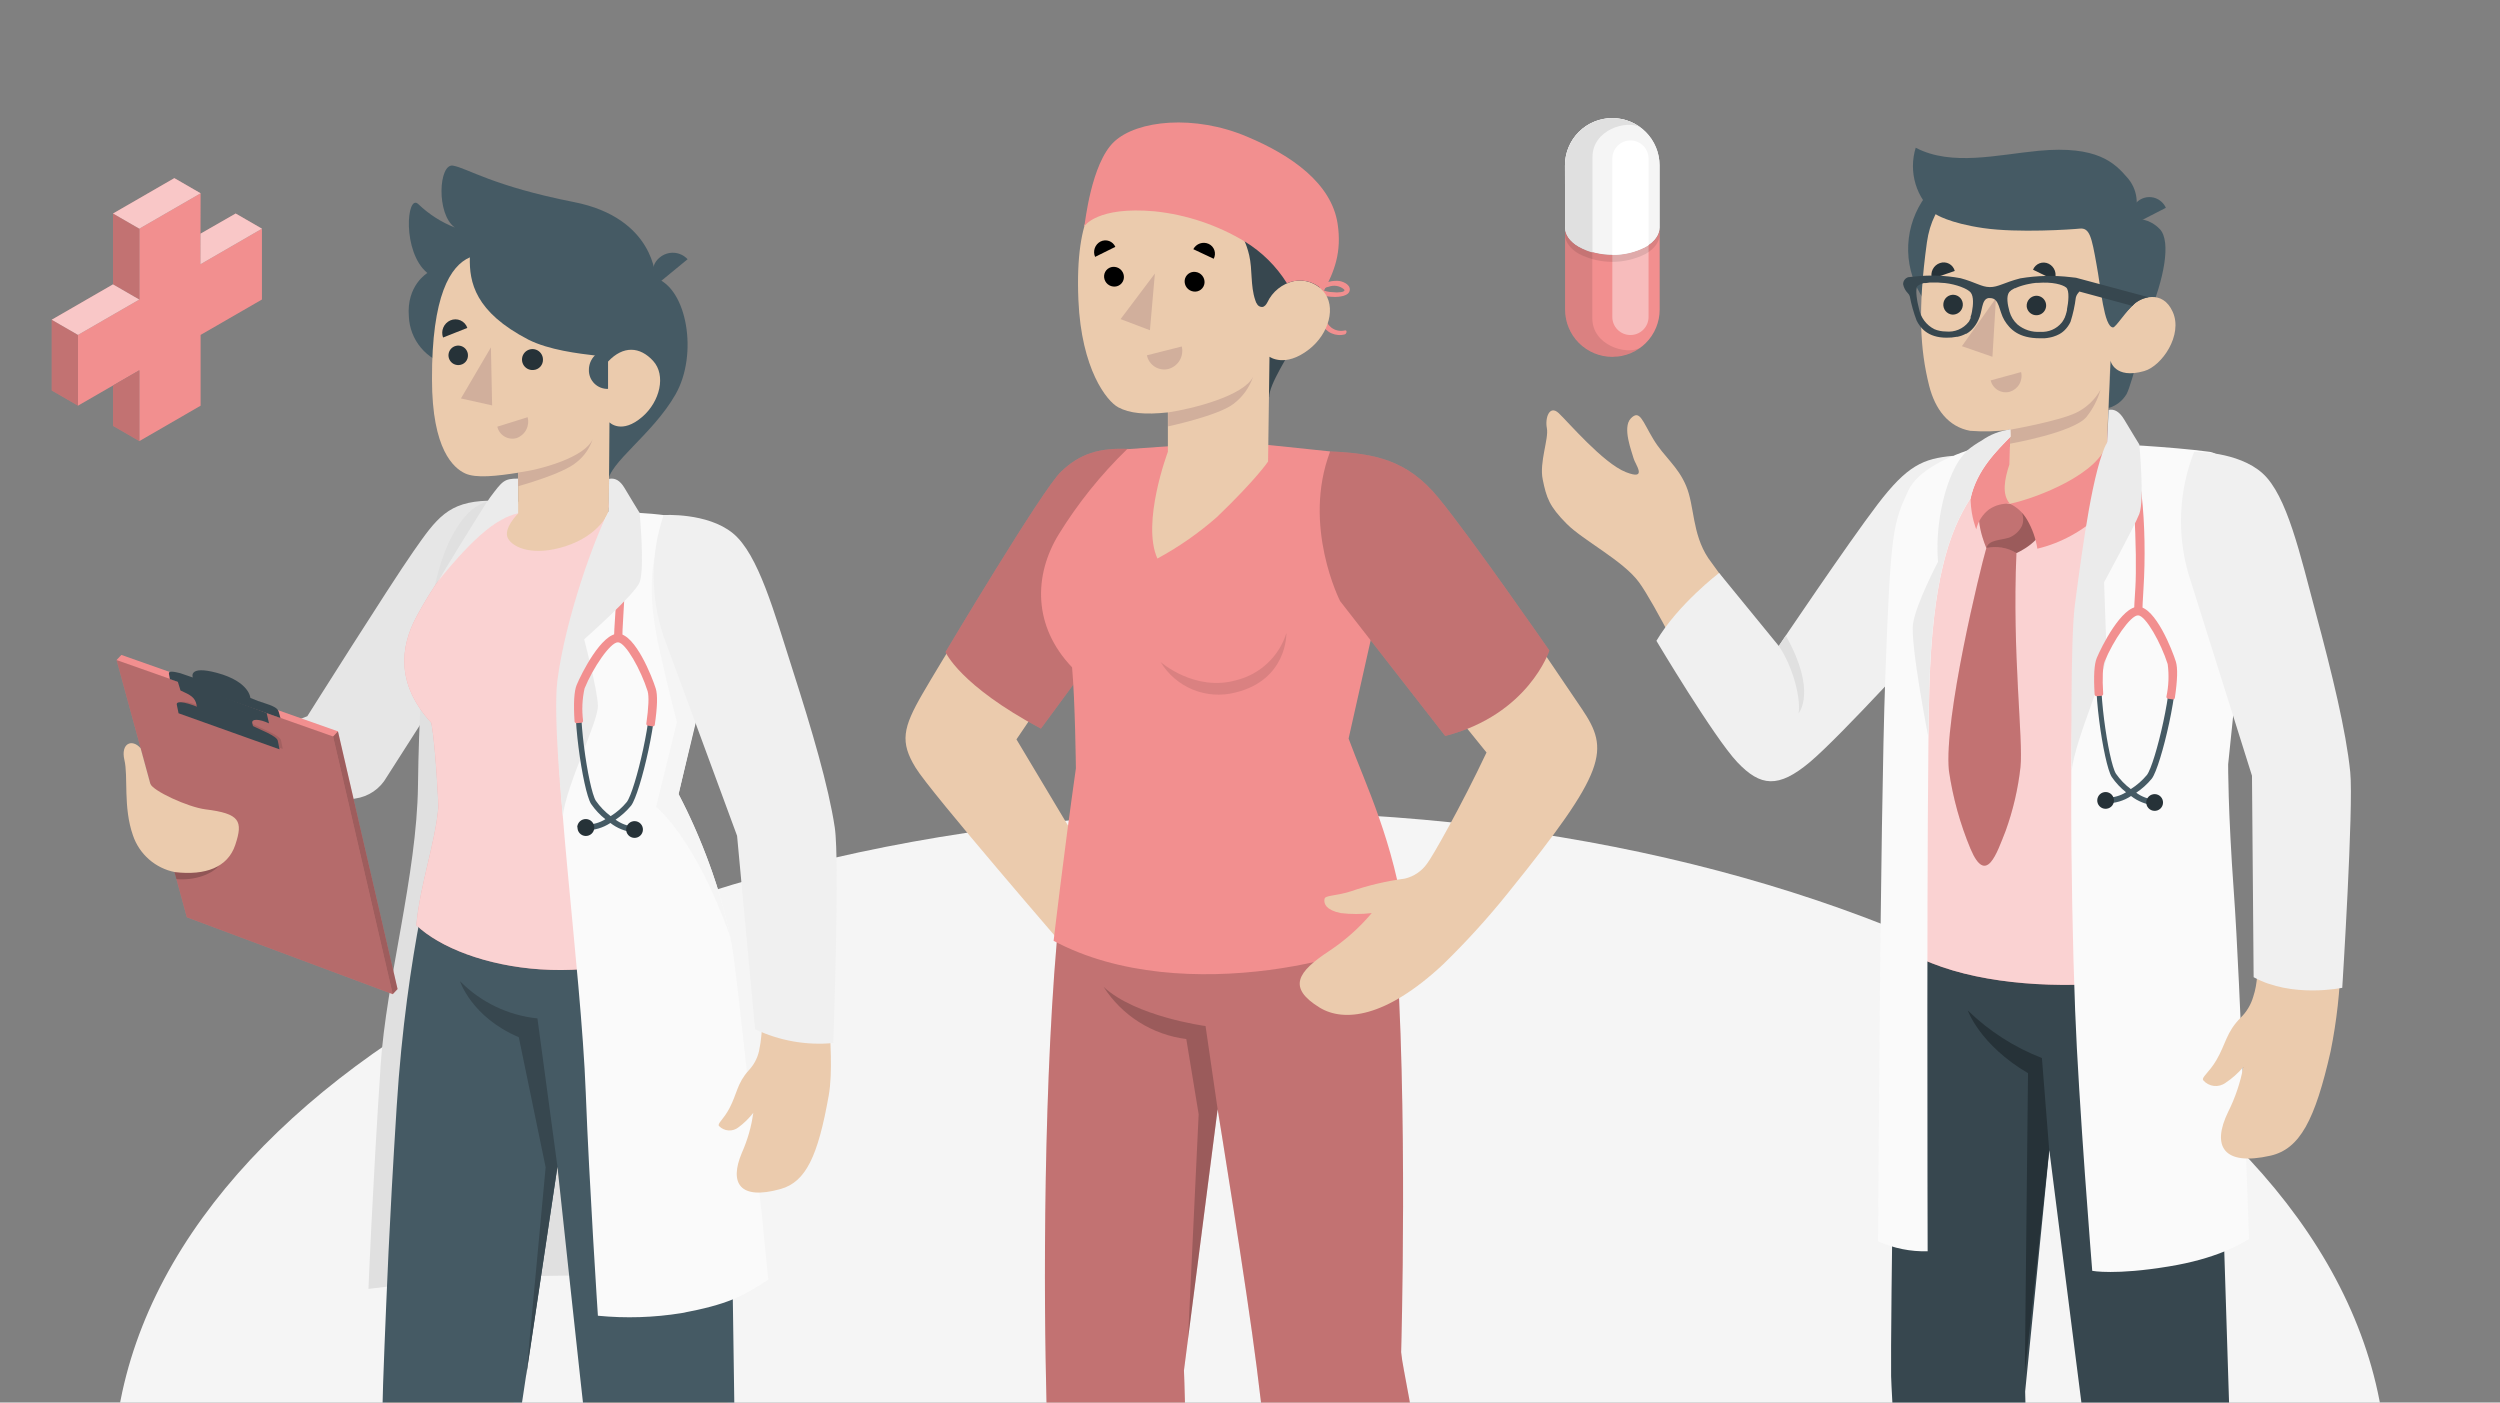 <svg width="508" height="285" viewBox="0 0 508 285" fill="none" xmlns="http://www.w3.org/2000/svg">
<rect x="0" y="0" width="508" height="285" fill="#808080" stroke="none"/>
<g clip-path="url(#clip0_3438_2597)">
<path d="M254 435C381.578 435 485 374.558 485 300C485 225.442 381.578 165 254 165C126.422 165 23 225.442 23 300C23 374.558 126.422 435 254 435Z" fill="#F5F5F5"/>
<path d="M378.564 142.679C385.71 135.314 397.58 118.14 397.58 118.14L404.899 92.824C405.073 92.894 401.17 92.905 399.989 92.824C392.079 93.357 389.751 93.982 384.829 99.414C380.927 103.687 366.486 126.142 361.297 132.998L347.099 113.38C343.811 108.4 344.343 102.83 342.629 98.754C340.915 94.677 338.159 92.894 335.947 89.223C333.735 85.552 333.203 83.143 331.384 85.019C329.566 86.895 331.662 91.967 331.94 93.125C332.218 94.284 334.974 97.758 330.354 95.928C325.733 94.098 318.576 85.667 316.723 83.942C314.87 82.216 313.909 84.891 314.326 87.011C314.743 89.13 312.751 93.959 313.481 97.433C314.245 101.151 314.789 102.853 318.368 106.455C321.715 109.825 329.879 113.948 333.075 118.36C336.271 122.772 343.093 136.484 347.262 144.752C352.566 155.256 358.379 161.232 365.235 155.36C370.493 150.786 375.912 145.412 378.564 142.679Z" fill="#EBCBAD"/>
<path d="M396.839 92.627C390.782 93.183 387.574 94.561 381.529 102.483C375.484 110.404 361.448 131.261 361.448 131.261L349.323 116.426C349.323 116.426 340.973 122.784 336.584 130.218C336.584 130.218 348.315 149.906 353.017 154.874C357.719 159.842 361.355 160.236 367.748 154.874C374.14 149.512 392.577 129.176 392.577 129.176L396.839 92.627Z" fill="#F0F0F0"/>
<path d="M361.448 131.261C364.193 135.233 365.964 141.683 365.478 144.938C365.478 144.938 369.3 140.537 362.872 129.153L361.448 131.261Z" fill="#E0E0E0"/>
<path d="M450.122 192.071C450.388 205.435 453.225 293.877 453.225 293.877C454.206 301.105 454.79 308.381 454.974 315.672C455.344 333.344 451.639 375.29 451.639 375.29C450.816 379.1 436.584 380.652 434.696 377.212C434.696 377.212 426.914 316.367 424.702 298.88C422.779 283.617 416.422 233.704 416.422 233.704L411.511 282.748C411.699 288.464 411.564 294.187 411.106 299.888C410.539 307.994 406.474 355.695 406.474 355.695C406.404 358.671 391.604 361.126 389.103 356.749C389.103 356.749 384.47 287.079 384.274 279.656C384.111 271.191 385.293 191.11 385.293 191.11L450.122 192.071Z" fill="#37474F"/>
<path d="M414.916 214.989C409.3 212.814 404.179 209.53 399.861 205.331C399.861 205.331 402.258 212.279 412.09 218.07L411.442 279.1L416.398 233.681L414.916 214.989Z" fill="#263238"/>
<path d="M427.933 91.133C430.423 91.724 438.356 93.867 444.794 96.136C448.041 97.376 450.858 99.532 452.901 102.344C457.533 109.165 453.364 124.347 449.925 152.882C450.179 171.318 450.712 194.248 450.712 194.248C442.235 200.421 402.687 204.613 384.841 191.585C384.841 191.585 384.25 122.39 385.432 113.392C387.748 96.159 394.43 91.562 408.35 90.751L427.933 91.133Z" fill="#F28F8F"/>
<path opacity="0.6" d="M427.933 91.133C430.423 91.724 438.356 93.867 444.794 96.136C448.041 97.376 450.858 99.532 452.901 102.344C457.533 109.165 453.364 124.347 449.925 152.882C450.179 171.318 450.712 194.248 450.712 194.248C442.235 200.421 402.687 204.613 384.841 191.585C384.841 191.585 384.25 122.39 385.432 113.392C387.748 96.159 394.43 91.562 408.35 90.751L427.933 91.133Z" fill="white"/>
<path d="M403.625 111.353C402.374 115.661 394.974 145.933 396.016 156.588C396.811 162.055 398.289 167.401 400.417 172.5C403.625 180.085 405.767 173.299 407.551 168.817C409.06 164.638 410.07 160.297 410.562 155.881C411.152 150.16 408.848 132.778 409.74 112.396C409.066 111.447 408.044 110.805 406.898 110.609C405.751 110.414 404.574 110.682 403.625 111.353Z" fill="#F28F8F"/>
<path opacity="0.2" d="M403.625 111.353C402.374 115.661 394.974 145.933 396.016 156.588C396.811 162.055 398.289 167.401 400.417 172.5C403.625 180.085 405.767 173.299 407.551 168.817C409.06 164.638 410.07 160.297 410.562 155.881C411.152 150.16 408.848 132.778 409.74 112.396C409.066 111.447 408.044 110.805 406.898 110.609C405.751 110.414 404.574 110.682 403.625 111.353Z" fill="black"/>
<path d="M403.347 101.626C400.417 104.127 403.625 111.342 403.625 111.342C405.721 110.89 407.911 111.263 409.74 112.384C409.74 112.384 415.53 109.894 415.588 105.563C415.588 101.626 411.407 102.888 408.431 102.367C405.316 101.823 403.694 99.518 403.347 101.626Z" fill="#F28F8F"/>
<path opacity="0.2" d="M403.347 101.626C400.417 104.127 403.625 111.342 403.625 111.342C405.721 110.89 407.911 111.263 409.74 112.384C409.74 112.384 415.53 109.894 415.588 105.563C415.588 101.626 411.407 102.888 408.431 102.367C405.316 101.823 403.694 99.518 403.347 101.626Z" fill="black"/>
<path opacity="0.2" d="M403.625 111.353C404.1 109.663 406.404 109.825 408.257 109.246C409.296 108.834 410.165 108.083 410.724 107.115C411.674 105.482 410.724 102.772 409.404 102.483C412.241 102.679 415.611 102.031 415.599 105.563C415.599 109.894 409.751 112.384 409.751 112.384C407.918 111.264 405.724 110.895 403.625 111.353Z" fill="black"/>
<path d="M423.764 51.134C423.662 54.692 422.509 58.141 420.449 61.044C418.39 63.948 415.516 66.177 412.191 67.449C408.866 68.721 405.239 68.98 401.767 68.193C398.295 67.406 395.134 65.608 392.683 63.026C390.232 60.444 388.601 57.194 387.995 53.686C387.389 50.178 387.836 46.569 389.279 43.315C390.722 40.06 393.097 37.306 396.103 35.4C399.11 33.494 402.614 32.521 406.173 32.605C408.546 32.66 410.886 33.184 413.056 34.146C415.226 35.109 417.185 36.491 418.82 38.212C420.455 39.934 421.733 41.962 422.581 44.18C423.43 46.397 423.832 48.76 423.764 51.134Z" fill="#455A64"/>
<path d="M436.584 64.22C436.584 64.22 433.33 77.862 432.114 80.085C431.307 81.455 430.005 82.463 428.477 82.9L428.906 73.253L436.584 64.22Z" fill="#455A64"/>
<path d="M433.387 44.475C434.406 44.386 435.431 44.529 436.386 44.894C437.341 45.26 438.201 45.837 438.9 46.583C441.216 49.096 439.722 56.75 436.584 64.22L431.071 64.718L433.387 44.475Z" fill="#455A64"/>
<path d="M429.415 64.683C430.504 65.366 432.125 63.282 433.526 61.892C434.928 60.502 439.398 58.673 441.505 63.386C443.613 68.099 439.282 74.376 435.715 75.395C429.647 77.144 428.836 73.253 428.836 73.253L427.805 97.85C423.509 103.096 413.399 103.386 408.385 102.367C404.378 101.556 404.32 98.719 408.269 94.365L408.454 87.312C405.768 87.679 403.05 87.757 400.348 87.543C395.935 86.744 393.214 83.189 391.998 78.36C390.145 70.983 389.682 62.749 391.546 49.269C393.862 32.697 413.26 33.056 423.532 39.808C433.804 46.559 429.415 64.683 429.415 64.683Z" fill="#EBCBAD"/>
<path d="M429.369 66.536C429.925 66.536 432.125 63.062 433.526 61.904C435.46 60.224 433.387 44.533 433.387 44.533C434.069 43.165 434.323 41.624 434.117 40.11C433.91 38.596 433.252 37.179 432.229 36.044C429.693 33.114 426.149 29.524 414.291 30.636C405.837 31.435 396.595 33.844 389.276 30.022C388.531 32.423 388.52 34.993 389.244 37.401C389.968 39.808 391.395 41.945 393.341 43.537C393.341 43.537 395.993 45.332 403.023 46.351C410.052 47.37 421.077 46.617 422.583 46.455C424.632 46.223 425.026 48.215 425.999 53.658C426.902 58.383 427.504 66.455 429.369 66.536Z" fill="#455A64"/>
<path d="M433.341 45.702L440.104 42.228C439.902 41.773 439.609 41.364 439.244 41.026C438.879 40.688 438.449 40.427 437.98 40.26C437.511 40.093 437.013 40.024 436.516 40.056C436.019 40.087 435.534 40.22 435.09 40.445C434.173 40.923 433.478 41.739 433.152 42.72C432.825 43.701 432.893 44.77 433.341 45.702Z" fill="#455A64"/>
<path d="M408.5 87.312C408.5 87.312 418.437 85.563 421.934 83.838C423.994 82.823 425.698 81.208 426.821 79.205C426.251 81.215 425.282 83.09 423.972 84.718C421.367 87.891 408.431 90.161 408.431 90.161L408.5 87.312Z" fill="#D1AF9C"/>
<path d="M411.824 62.263C411.861 62.649 412.01 63.015 412.253 63.317C412.497 63.619 412.823 63.843 413.192 63.961C413.562 64.079 413.957 64.087 414.331 63.982C414.704 63.877 415.038 63.665 415.292 63.372C415.546 63.079 415.708 62.718 415.759 62.333C415.809 61.949 415.746 61.558 415.576 61.209C415.407 60.861 415.139 60.569 414.805 60.372C414.472 60.174 414.087 60.078 413.7 60.097C413.164 60.136 412.666 60.385 412.314 60.791C411.962 61.198 411.786 61.727 411.824 62.263Z" fill="#263238"/>
<path d="M413.11 54.805L417.464 56.924C417.738 56.328 417.771 55.648 417.555 55.029C417.339 54.409 416.891 53.897 416.306 53.6C416.019 53.455 415.706 53.371 415.385 53.354C415.064 53.337 414.743 53.386 414.443 53.499C414.142 53.613 413.868 53.787 413.639 54.012C413.409 54.237 413.229 54.507 413.11 54.805Z" fill="#263238"/>
<path d="M410.689 75.604L404.505 77.294C404.602 77.703 404.78 78.088 405.029 78.427C405.277 78.766 405.591 79.052 405.951 79.267C406.312 79.483 406.711 79.625 407.127 79.684C407.543 79.743 407.967 79.718 408.373 79.611C409.198 79.365 409.897 78.813 410.328 78.068C410.758 77.323 410.888 76.441 410.689 75.604Z" fill="#D1AF9C"/>
<path d="M392.577 56.646L397.209 55.059C397.129 54.748 396.986 54.458 396.788 54.205C396.589 53.953 396.341 53.744 396.058 53.593C395.775 53.441 395.463 53.35 395.143 53.326C394.823 53.301 394.501 53.343 394.198 53.45C393.563 53.664 393.038 54.119 392.735 54.717C392.432 55.314 392.375 56.007 392.577 56.646Z" fill="#263238"/>
<path d="M394.893 61.707C394.864 61.97 394.887 62.236 394.961 62.49C395.035 62.745 395.159 62.982 395.324 63.188C395.49 63.395 395.694 63.566 395.926 63.694C396.159 63.821 396.413 63.901 396.677 63.93C397.212 63.965 397.739 63.788 398.145 63.437C398.55 63.086 398.801 62.589 398.842 62.054C398.865 61.795 398.836 61.534 398.758 61.285C398.68 61.037 398.554 60.807 398.387 60.607C398.219 60.408 398.015 60.243 397.784 60.123C397.553 60.002 397.301 59.929 397.041 59.906C396.782 59.883 396.521 59.912 396.272 59.99C396.024 60.068 395.794 60.194 395.594 60.362C395.395 60.529 395.23 60.734 395.11 60.965C394.99 61.195 394.916 61.448 394.893 61.707Z" fill="#263238"/>
<path d="M405.582 60.584L404.864 72.5L398.657 70.346L405.582 60.584Z" fill="#D1AF9C"/>
<path d="M408.431 102.367C413.932 101.209 426.96 96.125 428.188 89.767L428.35 86.293C430.492 86.293 431.465 88.667 432.519 92.083C432.959 101.07 423.474 109.28 413.99 111.492C413.671 109.409 412.96 107.404 411.894 105.586C411.085 104.193 409.879 103.072 408.431 102.367Z" fill="#F28F8F"/>
<path d="M408.477 88.192C407.025 88.637 405.705 89.433 404.632 90.508C397.51 97.885 401.575 107.555 401.575 107.555C401.943 105.947 402.861 104.518 404.169 103.513C405.421 102.663 406.921 102.255 408.431 102.355C406.682 100.491 407.366 97.237 408.315 94.353L408.477 88.192Z" fill="#F28F8F"/>
<path d="M387.771 56.322L388.732 56.229C391.948 55.838 395.205 55.94 398.39 56.53C401.494 57.376 402.617 58.314 404.32 58.337C406.022 58.36 407.261 57.399 410.504 56.565C413.907 55.994 417.373 55.912 420.799 56.322L421.841 56.438L436.584 60.398C435.316 60.598 434.151 61.213 433.272 62.147L422.525 59.24C422.374 59.449 422.224 59.634 422.119 59.761C421.971 59.979 421.865 60.222 421.807 60.479C421.601 62.146 421.241 63.79 420.73 65.389C420.427 66.049 420.003 66.647 419.479 67.15C419.278 67.342 419.061 67.516 418.83 67.671L418.448 67.903C418.079 68.102 417.691 68.265 417.29 68.389L417.093 68.447L416.792 68.528L416.468 68.597C416.131 68.665 415.791 68.711 415.449 68.736H415.02H414.476C410.238 68.736 408.408 66.93 407.284 65.065C406.161 63.201 406.335 60.572 404.389 60.572H404.204H404.03C402.594 60.861 402.872 63.282 402.015 65.007C401.692 65.734 401.241 66.397 400.683 66.965L400.371 67.254L400.197 67.393L400.012 67.532L399.85 67.636L399.676 67.752L399.537 67.833H399.433C398.908 68.112 398.347 68.315 397.765 68.435H397.615C396.939 68.567 396.253 68.629 395.565 68.621C391.604 68.621 390.157 66.501 389.462 65.146C388.854 63.55 388.389 61.903 388.072 60.224C387.998 59.978 387.863 59.755 387.678 59.576C387.184 59.084 386.849 58.454 386.717 57.769C386.707 57.445 386.805 57.127 386.996 56.865C387.187 56.603 387.459 56.412 387.771 56.322ZM408.338 63.34C408.624 64.337 409.181 65.235 409.948 65.934C411.243 67.009 412.902 67.544 414.58 67.428C415.405 67.487 416.232 67.348 416.992 67.022C417.752 66.695 418.422 66.191 418.946 65.552L419.085 65.366C419.128 65.307 419.167 65.245 419.201 65.181C419.244 65.129 419.279 65.07 419.305 65.007L419.398 64.857L419.456 64.729C419.456 64.729 419.456 64.648 419.514 64.614C419.572 64.579 419.572 64.498 419.595 64.428C419.676 64.243 419.734 64.058 419.792 63.884C419.792 63.768 419.861 63.664 419.884 63.56C419.907 63.456 419.977 63.189 420.012 63.027C420.046 62.865 420.012 62.969 420.012 62.934V62.83C420.29 61.533 420.579 58.985 419.826 58.406C419.074 57.827 417.128 57.248 414.036 57.48H413.7C413.221 57.524 412.746 57.597 412.276 57.7L411.72 57.816C411.25 57.927 410.786 58.062 410.33 58.221L409.913 58.383L409.45 58.58H409.357L409.195 58.673C408.846 58.829 408.534 59.058 408.28 59.344C407.632 60.201 407.933 61.892 408.338 63.34ZM389.937 62.714C390.102 63.606 390.471 64.447 391.016 65.172C391.56 65.898 392.265 66.487 393.075 66.895C393.809 67.201 394.596 67.358 395.391 67.358C396.264 67.455 397.147 67.329 397.957 66.99C398.768 66.652 399.479 66.113 400.023 65.424C400.054 65.388 400.081 65.35 400.104 65.308C400.139 65.265 400.17 65.218 400.197 65.169V65.1L400.313 64.891L400.429 64.648C400.431 64.61 400.431 64.571 400.429 64.532V64.428C400.436 64.402 400.436 64.374 400.429 64.347C400.552 64.037 400.641 63.715 400.695 63.386C400.973 61.938 401.077 60.248 400.452 59.449C399.826 58.65 397.476 57.769 395.229 57.515C394.708 57.515 394.221 57.422 393.781 57.41H392.496H392.114C391.869 57.431 391.625 57.466 391.384 57.515H391.222H391.106H390.932L390.724 57.572L390.388 57.7C390.113 57.802 389.855 57.947 389.624 58.128C389.103 58.87 389.589 61.429 389.937 62.714Z" fill="#37474F"/>
<path d="M428.164 90.149C428.164 90.149 423.972 111.191 422.166 125.424C420.359 139.657 420.695 179.853 421.668 205.331C422.363 223.86 425.142 258.232 425.142 258.232C425.142 258.232 429.774 259.158 440.787 257.328C450.214 255.777 454.985 252.986 457 251.77C457 251.77 455.252 199.575 453.92 181.347C452.704 164.544 452.762 155.302 452.762 155.302L456.723 116.935C456.723 116.935 456.421 92.824 448.94 91.805C441.216 90.751 428.164 90.149 428.164 90.149Z" fill="#FAFAFA"/>
<path d="M435.321 124.66C435.321 123.78 435.414 121.88 435.565 119.472C436.306 107.717 435.229 90.705 431.268 89.86L430.909 91.481C433.816 92.106 434.268 113.658 433.909 119.367C433.746 121.822 433.631 123.756 433.665 124.729L435.321 124.66Z" fill="#F28F8F"/>
<path d="M450.365 215.429C452.276 212.175 452.38 209.743 455.263 206.837C456.498 205.643 457.397 204.145 457.869 202.494C458.749 199.888 458.703 197.167 458.911 194.318L475.646 195.094C475.505 201.319 474.815 207.519 473.584 213.623C470.411 227.601 467.342 233.484 461.332 234.839C451.743 237.004 449.38 232.87 452.75 225.956C454.198 223.073 455.234 220.001 455.831 216.831C454.793 218.054 453.588 219.126 452.252 220.015C451.572 220.523 450.723 220.755 449.879 220.662C449.034 220.57 448.256 220.161 447.701 219.517C447.284 218.904 448.859 217.989 450.365 215.429Z" fill="#EBCBAD"/>
<path d="M445.848 91.805C445.848 91.805 454.754 91.678 459.745 96.171C464.736 100.664 467.388 112.685 470.619 124.741C473.85 136.796 476.723 148.493 477.568 156.877C478.286 163.826 475.947 200.722 475.947 200.722C475.947 200.722 465.767 202.864 457.939 198.568L457.603 157.63L444.69 116.588C442.332 108.425 442.739 99.712 445.848 91.805Z" fill="#F0F0F0"/>
<path d="M428.477 83.293C429.635 83.05 430.712 83.664 431.662 85.285C432.611 86.906 434.708 90.311 434.708 90.311C434.708 90.311 435.785 101.614 434.708 104.428C433.77 106.86 427.551 118.325 427.551 118.325C427.551 118.325 427.956 129.489 428.06 132.824C428.165 136.159 421.702 150.079 420.973 156.541C420.973 156.541 420.649 130.265 421.61 122.957C423.277 110.219 425.362 95.048 428.176 89.837L428.477 83.293Z" fill="#EBEBEB"/>
<path d="M437.742 163.652H437.881V162.494C436.507 162.387 435.191 161.898 434.082 161.081C435.272 160.289 436.337 159.325 437.244 158.221C439.108 155.8 443.196 138.533 441.946 134.515C440.88 131.145 437.568 123.71 434.627 123.583H434.545C431.604 123.583 427.724 130.612 426.439 133.855C424.841 137.757 427.447 155.302 429.103 157.873C429.909 159.052 430.889 160.102 432.009 160.988C430.839 161.717 429.485 162.094 428.107 162.077L427.956 163.235C429.757 163.262 431.525 162.745 433.028 161.753C434.392 162.813 436.024 163.471 437.742 163.652ZM434.488 124.729C436.225 124.799 439.328 130.323 440.753 134.839C441.911 138.533 437.973 155.244 436.248 157.479C435.316 158.598 434.214 159.563 432.982 160.34C431.814 159.466 430.793 158.41 429.96 157.213C428.431 154.839 425.929 137.862 427.4 134.272C429.184 129.883 432.704 124.729 434.453 124.729H434.488Z" fill="#455A64"/>
<path d="M426.161 162.575C426.15 162.798 426.184 163.021 426.259 163.231C426.335 163.441 426.452 163.634 426.602 163.799C426.753 163.964 426.935 164.097 427.138 164.191C427.34 164.285 427.559 164.338 427.782 164.347C428.006 164.357 428.229 164.323 428.44 164.246C428.65 164.17 428.843 164.053 429.008 163.901C429.173 163.75 429.307 163.568 429.402 163.366C429.496 163.163 429.55 162.943 429.56 162.72C429.57 162.496 429.536 162.273 429.459 162.063C429.383 161.852 429.266 161.659 429.115 161.494C428.964 161.329 428.781 161.195 428.579 161.101C428.376 161.006 428.156 160.952 427.933 160.942C427.709 160.933 427.486 160.968 427.276 161.045C427.066 161.122 426.873 161.24 426.708 161.391C426.544 161.543 426.411 161.725 426.317 161.929C426.223 162.132 426.17 162.351 426.161 162.575Z" fill="#263238"/>
<path d="M436.12 162.992C436.111 163.215 436.146 163.439 436.223 163.649C436.3 163.859 436.418 164.052 436.57 164.216C436.721 164.381 436.904 164.514 437.107 164.608C437.31 164.702 437.53 164.755 437.753 164.764C437.976 164.775 438.199 164.741 438.409 164.665C438.619 164.59 438.812 164.473 438.977 164.322C439.142 164.172 439.275 163.99 439.369 163.787C439.463 163.585 439.516 163.366 439.525 163.142C439.535 162.919 439.501 162.696 439.424 162.485C439.348 162.275 439.231 162.082 439.08 161.917C438.929 161.752 438.747 161.618 438.544 161.523C438.341 161.428 438.122 161.375 437.898 161.365C437.675 161.355 437.451 161.389 437.241 161.466C437.031 161.542 436.837 161.659 436.672 161.81C436.507 161.961 436.374 162.143 436.279 162.346C436.184 162.549 436.13 162.768 436.12 162.992Z" fill="#263238"/>
<path d="M426.034 141.463L427.006 141.394C427.057 141.391 427.106 141.378 427.151 141.356C427.196 141.334 427.237 141.303 427.27 141.266C427.303 141.228 427.329 141.184 427.345 141.137C427.362 141.089 427.369 141.039 427.365 140.989C427.169 137.746 427.273 135.36 427.667 134.411C429.38 130.218 432.936 124.972 434.476 125.042C436.016 125.111 439.108 130.635 440.475 134.955C440.765 137.146 440.679 139.371 440.22 141.533C440.203 141.633 440.227 141.735 440.285 141.818C440.344 141.9 440.433 141.956 440.533 141.973L441.505 142.123C441.556 142.13 441.607 142.126 441.656 142.113C441.704 142.099 441.75 142.076 441.79 142.045C441.83 142.014 441.863 141.975 441.888 141.931C441.913 141.887 441.928 141.838 441.934 141.788C442.467 138.186 442.536 135.708 442.131 134.434C441.413 132.118 437.997 123.444 434.557 123.293C431.118 123.143 426.972 131.504 426.057 133.716C425.547 134.955 425.397 137.422 425.628 141.058C425.625 141.112 425.633 141.166 425.652 141.217C425.671 141.268 425.701 141.314 425.74 141.352C425.778 141.39 425.824 141.42 425.875 141.439C425.925 141.459 425.98 141.467 426.034 141.463Z" fill="#F28F8F"/>
<path d="M408.5 87.312C406.972 87.451 405.64 89.709 402.119 90.786C395.542 92.732 389.566 95.719 387.725 99.761C384.667 106.455 384.169 107.775 383.092 137.584C382.015 167.393 381.633 252.233 381.633 252.233C384.791 253.66 388.232 254.353 391.697 254.26C391.697 254.26 391.43 160.572 392.056 139.506C392.681 118.441 395.877 108.157 400.44 101.209C401.726 95.418 405.825 91.55 408.547 88.725L408.5 87.312Z" fill="#FAFAFA"/>
<path d="M400.417 101.232C395.854 108.18 392.67 118.452 392.033 139.529C391.963 142.031 391.894 145.551 391.836 149.778C391.836 149.778 388.084 130.693 388.744 126.617C389.404 122.54 393.805 114.156 393.805 114.156C393.237 107.208 394.858 99.263 397.533 94.469C398.156 93.351 398.936 92.329 399.85 91.435C400.739 90.714 401.688 90.071 402.687 89.512C404.4 88.294 406.391 87.526 408.477 87.277V88.713C405.802 91.573 401.703 95.418 400.417 101.232Z" fill="#EBEBEB"/>
<path d="M229.068 91.666C220.325 91.527 215.623 95.453 209.207 105.563C203.729 114.156 191.049 134.735 187.482 140.931C183.452 147.879 182.849 150.774 186.046 155.985C189.045 160.965 217.487 193.808 217.487 193.808L224.818 180.791L206.544 150.241L227.968 118.591L229.068 91.666Z" fill="#EBCBAD"/>
<path d="M229.635 91.238C223.312 90.902 219.375 92.21 215.565 95.87C211.755 99.529 192.126 132.488 192.126 132.488C192.126 132.488 194.951 139.24 211.512 148.064L227.725 126.061L229.635 91.238Z" fill="#F28F8F"/>
<path opacity="0.2" d="M229.635 91.238C223.312 90.902 219.375 92.21 215.565 95.87C211.755 99.529 192.126 132.488 192.126 132.488C192.126 132.488 194.951 139.24 211.512 148.064L227.725 126.061L229.635 91.238Z" fill="black"/>
<path d="M275.982 161.023C279.861 169.947 282.383 179.401 283.463 189.072C286.173 224.254 284.713 274.769 284.713 274.769C285.026 278.452 287.354 286.801 288.917 302.98C290.77 322.099 288.442 386.894 288.442 386.894C288.442 386.894 277.012 393.715 268.107 385.956C268.107 385.956 257.765 296.888 255.368 277.873C253.272 261.289 247.424 225.389 247.424 225.389L240.579 278.475C240.579 278.475 241.216 293.402 240.765 303.049C240.255 314.271 237.117 371.445 237.117 371.445C237.117 371.445 221.402 376.76 214.384 369.21C214.384 369.21 212.716 289.905 212.473 276.402C212.01 249.917 212.473 201.648 216.769 173.866L275.982 161.023Z" fill="#F28F8F"/>
<path opacity="0.2" d="M275.982 161.023C279.861 169.947 282.383 179.401 283.463 189.072C286.173 224.254 284.713 274.769 284.713 274.769C285.026 278.452 287.354 286.801 288.917 302.98C290.77 322.099 288.442 386.894 288.442 386.894C288.442 386.894 277.012 393.715 268.107 385.956C268.107 385.956 257.765 296.888 255.368 277.873C253.272 261.289 247.424 225.389 247.424 225.389L240.579 278.475C240.579 278.475 241.216 293.402 240.765 303.049C240.255 314.271 237.117 371.445 237.117 371.445C237.117 371.445 221.402 376.76 214.384 369.21C214.384 369.21 212.716 289.905 212.473 276.402C212.01 249.917 212.473 201.648 216.769 173.866L275.982 161.023Z" fill="black"/>
<path opacity="0.2" d="M247.423 225.377L244.968 208.493C244.968 208.493 230.701 206.582 224.239 200.513C226.09 203.41 228.556 205.863 231.462 207.698C234.369 209.533 237.643 210.706 241.054 211.133L243.567 226.408L241.402 272.105L247.423 225.377Z" fill="black"/>
<path d="M217.846 135.603C218.472 142.552 218.622 156.113 218.622 156.113C216.109 173.855 214.094 191.179 214.094 191.179C240.591 205.319 280.579 193.878 285.617 188.041C283.127 170.67 277.638 159.853 274.036 150.079L280.672 120.514C280.672 120.514 269.242 111.006 270.249 91.724L254.592 90.091L239.653 90.52L229.033 91.272C223.702 96.442 219.034 102.253 215.136 108.574C210.052 116.889 209.856 127.231 217.846 135.603Z" fill="#F28F8F"/>
<path opacity="0.1" d="M235.831 134.515C235.831 134.515 242.78 140.629 251.234 138.209C253.609 137.619 255.793 136.427 257.574 134.747C259.355 133.068 260.673 130.958 261.401 128.62C261.401 128.62 261.679 138.163 250.979 140.734C248.121 141.461 245.105 141.248 242.377 140.128C239.649 139.008 237.354 137.04 235.831 134.515Z" fill="black"/>
<path d="M257.892 80.711C257.892 78.059 261.621 72.535 265.026 66.339C268.431 60.144 272.102 50.184 265.026 40.862C257.95 31.539 241.946 25.957 232.519 30.439C223.092 34.921 220.464 45.633 220.464 45.633L257.892 80.711Z" fill="#37474F"/>
<path d="M268.026 58.649C268.02 58.627 268.02 58.603 268.026 58.58C268.366 58.02 268.902 57.607 269.531 57.422C270.238 57.159 270.989 57.037 271.743 57.063C272.635 57.063 274.337 57.7 274.279 58.858C274.221 60.224 271.963 60.375 270.99 60.329C270.147 60.315 269.309 60.187 268.5 59.947C268.487 61.562 268.717 63.171 269.184 64.718C269.47 65.425 269.923 66.053 270.504 66.547C270.894 66.851 271.348 67.063 271.831 67.165C272.315 67.267 272.815 67.258 273.295 67.138C273.839 67.046 273.608 67.821 273.295 67.937C272.39 68.189 271.425 68.117 270.567 67.734C269.709 67.352 269.011 66.683 268.593 65.841C267.435 63.791 267.863 61.417 267.366 59.194C267.25 58.87 267.678 58.603 268.026 58.649ZM272.438 59.367C272.612 59.367 273.063 59.252 273.167 59.078C273.272 58.904 273.11 58.835 273.005 58.719C272.59 58.393 272.099 58.18 271.578 58.099C271.057 58.018 270.523 58.072 270.029 58.256C269.748 58.316 269.473 58.401 269.207 58.511C269.063 58.574 268.924 58.648 268.79 58.73L268.616 58.823H268.512C269.233 59.176 270.025 59.362 270.828 59.367C271.362 59.442 271.904 59.442 272.438 59.367Z" fill="#F28F8F"/>
<path d="M226.845 37.318C223.37 39.124 218.367 42.981 219.132 60.989C219.734 75.059 224.922 81.545 227.238 82.772C229.554 84 232.612 84.301 237.314 83.803V91.805C237.314 91.805 231.894 106.188 235.183 113.496C239.535 111.142 243.607 108.302 247.319 105.03C255.287 97.376 257.672 93.785 257.672 93.785L257.962 72.489C257.962 72.489 261.089 74.805 265.976 71.006C270.018 67.879 271.65 62.309 268.848 59.101C268.114 58.292 267.184 57.685 266.148 57.338C265.111 56.992 264.004 56.917 262.93 57.121C261.757 57.38 260.659 57.906 259.722 58.657C258.784 59.408 258.031 60.364 257.522 61.452C257.302 61.881 256.966 62.332 256.491 62.379C256.31 62.386 256.13 62.352 255.966 62.277C255.801 62.203 255.655 62.091 255.542 61.95C255.32 61.665 255.159 61.338 255.067 60.989C254.059 58.001 254.534 54.874 253.828 51.828C253.278 49.48 252.244 47.271 250.794 45.343C247.349 40.92 242.337 37.989 236.792 37.156C233.491 36.642 230.127 36.697 226.845 37.318Z" fill="#EBCBAD"/>
<path d="M220.336 45.969C225.049 43.063 230.621 41.877 236.109 42.61C242.109 43.573 247.843 45.774 252.948 49.072C252.375 47.753 251.656 46.502 250.805 45.343C247.351 40.919 242.331 37.989 236.781 37.156C233.488 36.638 230.131 36.689 226.856 37.306C224.656 38.395 221.9 40.352 220.336 45.969Z" fill="#EBCBAD"/>
<path d="M240.73 56.924C240.664 57.472 240.819 58.024 241.16 58.458C241.501 58.892 242 59.173 242.548 59.24C242.809 59.277 243.075 59.261 243.33 59.192C243.584 59.124 243.822 59.004 244.029 58.84C244.236 58.677 244.407 58.473 244.533 58.241C244.659 58.009 244.736 57.754 244.76 57.491C244.803 56.955 244.636 56.422 244.295 56.006C243.954 55.589 243.465 55.32 242.93 55.256C242.676 55.22 242.417 55.235 242.169 55.3C241.921 55.364 241.687 55.477 241.483 55.632C241.278 55.787 241.107 55.981 240.977 56.203C240.848 56.425 240.764 56.67 240.73 56.924Z" fill="black"/>
<path d="M240.139 70.404L233.052 72.199C233.148 72.675 233.34 73.127 233.617 73.527C233.893 73.927 234.248 74.267 234.659 74.526C235.071 74.784 235.53 74.957 236.011 75.033C236.491 75.109 236.981 75.086 237.453 74.967C238.401 74.698 239.21 74.074 239.71 73.224C240.211 72.374 240.364 71.364 240.139 70.404Z" fill="#D1AF9C"/>
<path d="M222.525 52.199L226.636 50.161C226.517 49.887 226.343 49.641 226.125 49.437C225.908 49.232 225.651 49.075 225.37 48.973C225.09 48.871 224.791 48.827 224.493 48.844C224.195 48.861 223.904 48.939 223.637 49.072C223.088 49.354 222.667 49.834 222.461 50.415C222.254 50.996 222.277 51.634 222.525 52.199Z" fill="black"/>
<path d="M242.479 50.636L246.624 52.581C246.764 52.317 246.848 52.028 246.872 51.73C246.896 51.433 246.859 51.134 246.763 50.851C246.668 50.569 246.516 50.308 246.317 50.086C246.118 49.864 245.876 49.684 245.605 49.559C245.046 49.302 244.409 49.271 243.826 49.472C243.244 49.672 242.762 50.089 242.479 50.636Z" fill="black"/>
<path d="M224.355 55.986C224.309 56.522 224.473 57.054 224.812 57.471C225.151 57.888 225.639 58.157 226.173 58.221C226.432 58.257 226.696 58.239 226.949 58.171C227.201 58.102 227.437 57.983 227.643 57.821C227.848 57.658 228.019 57.456 228.144 57.227C228.27 56.997 228.348 56.744 228.373 56.484C228.422 55.946 228.26 55.411 227.92 54.992C227.581 54.572 227.091 54.301 226.555 54.237C226.295 54.202 226.03 54.219 225.777 54.289C225.524 54.358 225.287 54.478 225.082 54.642C224.876 54.805 224.706 55.008 224.581 55.239C224.456 55.471 224.379 55.724 224.355 55.986Z" fill="black"/>
<path d="M234.673 55.581L233.666 67.103L227.702 64.845L234.673 55.581Z" fill="#D1AF9C"/>
<path d="M237.36 83.803C242.316 83.073 252.82 80.421 254.638 76.53C253.89 78.752 252.484 80.694 250.608 82.1C247.435 84.498 237.36 86.64 237.36 86.64V83.803Z" fill="#D1AF9C"/>
<path d="M220.336 45.969C220.336 45.969 222.907 41.869 234.673 42.946C241.139 43.635 247.377 45.729 252.948 49.084C256.424 51.202 259.355 54.105 261.506 57.561C261.97 57.359 262.455 57.211 262.953 57.121C264.032 56.913 265.146 56.985 266.189 57.332C267.231 57.679 268.167 58.288 268.906 59.101L268.964 59.171C271.106 55.245 272.693 51.261 271.801 45.447C270.55 37.26 262.432 31.551 253.411 27.775C242.745 23.236 231.048 24.394 226.37 28.818C221.691 33.241 220.464 45.552 220.336 45.969Z" fill="#F28F8F"/>
<path d="M270.075 193.252C273.316 191.107 276.232 188.51 278.738 185.539C276.641 185.787 274.523 185.787 272.426 185.539C269.554 184.937 268.952 183.733 269.137 182.691C269.242 181.88 271.233 182.135 274.395 181.15C277.988 179.908 281.697 179.031 285.466 178.533C287.301 178.101 288.913 177.008 289.994 175.464C290.99 174.225 296.873 163.884 302.061 152.905L278.078 123.235C272.09 116.53 264.934 104.498 272.114 92.176C288.593 95.65 288.466 95.245 321.424 144.034C327.11 152.453 326.647 156.414 306.369 181.521C302.28 186.61 297.882 191.445 293.202 195.997C281.494 206.918 273.028 207.705 268.165 204.752C261.506 200.664 263.671 197.468 270.075 193.252Z" fill="#EBCBAD"/>
<path d="M270.295 91.724C279.317 92.129 285.964 93.415 292.299 101.162C299.097 109.443 314.835 132.187 314.835 132.187C314.835 132.187 310.62 145.192 293.665 149.558L272.31 122.147C272.31 122.147 264.517 106.848 270.295 91.724Z" fill="#F28F8F"/>
<path opacity="0.2" d="M270.295 91.724C279.317 92.129 285.964 93.415 292.299 101.162C299.097 109.443 314.835 132.187 314.835 132.187C314.835 132.187 310.62 145.192 293.665 149.558L272.31 122.147C272.31 122.147 264.517 106.848 270.295 91.724Z" fill="black"/>
<path d="M99.189 101.741C91.082 101.961 88.766 105.216 83.925 112.164C79.085 119.112 62.443 145.54 62.443 145.54L38.923 154.573L42.073 168.307C42.073 168.307 61.968 164.347 72.183 162.262C73.512 162.079 74.781 161.59 75.89 160.835C76.999 160.079 77.918 159.078 78.575 157.908C79.884 155.928 92.959 135.36 92.959 135.36L99.189 101.741Z" fill="#E6E6E6"/>
<path d="M105.396 101.961C97.741 100.051 94.36 104.278 91.812 109.003C87.736 116.484 85.281 131.77 84.933 159.703C84.713 177.665 78.459 199.378 77.348 216.448C75.657 242.019 74.869 261.903 74.869 261.903C90.013 259.944 105.275 259.046 120.544 259.216L105.396 101.961Z" fill="#E0E0E0"/>
<path d="M149.519 362.447C149.519 362.447 154.151 331.005 152.194 312.58C150.549 296.772 148.222 290.16 147.897 286.558C147.897 286.558 145.234 249.5 145.963 218.012C146.299 203.108 145.547 186.674 134.939 169.106L134.556 168.412C133.618 174.202 124.736 177.908 116.815 178.834C109.187 179.684 99.691 178.174 88.326 174.306C85.79 189.211 82.918 217.618 79.977 248.573C78.552 263.709 78.818 276.448 78.54 286.176C78.205 299.378 79.409 351.098 79.409 351.098V353.286C79.328 355.695 78.749 357.374 77.093 361.196C74.98 366.125 72.034 370.654 68.384 374.583C67.226 375.741 59.432 382.122 58.378 383.512C54.985 387.218 61.679 389.58 66.728 389.082C72.055 388.55 80.347 386.766 82.791 383.651C84.424 381.555 85.836 374.062 87.504 371.931C93.144 364.763 95.46 361.671 95.611 359.331C95.819 355.081 94.452 353.356 93.978 350.947C94.568 345.956 104.713 319.83 105.385 305.249C105.709 298.301 104.227 285.979 104.227 285.979L112.993 235.267C114.973 249.511 118.783 281.59 120.092 291.839C121.98 305.91 128.928 329.708 133.306 348.399C134.95 355.429 135.761 358.556 136.166 363.142L136.27 364.786C136.27 366.859 136.479 389.013 137.151 393.738C138.54 403.547 147.237 402.609 148.893 394.768C150.295 388.098 149.507 367.287 149.553 364.728L149.519 362.447Z" fill="#EBCBAD"/>
<path d="M106.658 310.797C107.258 302.822 106.967 294.805 105.79 286.894L113.271 237.097C113.271 237.097 118.367 284.578 119.224 291.897C120.081 299.216 133.746 378.567 133.746 378.567C140.694 382.713 149.716 381.393 155.552 378.301C155.552 346.222 154.556 314.074 153.398 305.192C152.376 299.122 150.987 293.12 149.241 287.218C149.241 287.218 148.5 240.421 148.534 222.656C148.569 204.891 147.237 193.009 143.902 185.018C141.285 179.214 138.186 173.64 134.637 168.354C134.637 168.354 132.043 177.12 111.476 177.144C90.909 177.167 88.639 171.944 88.639 171.944C88.639 171.944 82.617 192.986 80.613 224.763C78.992 250.368 78.621 262.019 78.135 273.402C77.718 283.13 77.463 294.364 77.243 314.016C77.07 328.839 74.927 361.497 74.927 361.497C74.927 361.497 84.968 366.755 101.563 360.756C101.493 360.71 105.628 323.582 106.658 310.797Z" fill="#455A64"/>
<path d="M113.271 237.051L109.206 206.941C103.239 206.324 97.673 203.646 93.468 199.367C93.468 199.367 95.784 206.663 105.419 210.762L110.874 237.201L106.925 279.587L113.271 237.051Z" fill="#37474F"/>
<path d="M122.895 104.058L132.576 105.088C139.015 106.663 141.91 109.5 142.57 115.198C143.758 121.33 143.644 127.643 142.234 133.727C140.196 141.741 134.776 161.371 134.776 161.371C134.776 161.371 141.806 179.031 145.13 188.006C122.281 202.911 94.07 197.028 84.597 188.006C85.396 179.471 88.419 171.538 89.091 163.93C89.091 163.93 88.593 152.048 87.654 146.895C80.428 139.008 81.343 131.458 84.597 125.366C90.584 114.133 99.652 104.254 102.547 104.266L122.895 104.058Z" fill="#F28F8F"/>
<path opacity="0.6" d="M122.895 104.058L132.576 105.088C139.015 106.663 141.91 109.5 142.57 115.198C143.758 121.33 143.644 127.643 142.234 133.727C140.196 141.741 134.776 161.371 134.776 161.371C134.776 161.371 141.806 179.031 145.13 188.006C122.281 202.911 94.07 197.028 84.597 188.006C85.396 179.471 88.419 171.538 89.091 163.93C89.091 163.93 88.593 152.048 87.654 146.895C80.428 139.008 81.343 131.458 84.597 125.366C90.584 114.133 99.652 104.254 102.547 104.266L122.895 104.058Z" fill="white"/>
<path d="M105.292 97.248C102.42 97.248 102.096 97.734 99.617 101.035C98.147 103.004 88.859 118.325 88.859 118.325C88.859 118.325 96.259 108.609 101.829 105.667C102.911 105.034 104.082 104.569 105.304 104.289L105.292 97.248Z" fill="#EBEBEB"/>
<path d="M123.439 104.058C123.439 104.058 115.46 125.042 113.642 139.286C111.823 153.53 118.065 196.553 119.027 222.054C119.733 240.583 121.493 267.357 121.493 267.357C127.156 267.911 132.866 267.732 138.482 266.825C147.863 265.053 150.769 263.513 156.131 260.015C156.131 260.015 151.499 213.38 149.183 195.256C147.04 178.197 137.868 161.371 137.868 161.371L148.893 115.731C148.893 115.731 148.349 108.041 141.1 105.887C134.232 103.838 123.439 104.058 123.439 104.058Z" fill="#FAFAFA"/>
<path d="M137.556 146.709C137.556 146.709 136.062 141.278 134.001 132.002C131.939 122.726 132.263 117.352 132.97 113.299L144.956 130.832L137.892 161.359C142.697 170.559 146.245 180.363 148.442 190.508C141.227 170.091 133.317 163.965 133.317 163.965L137.556 146.709Z" fill="#F5F5F5"/>
<path d="M126.45 129.883C126.45 129.002 126.531 127.092 126.682 124.694C127.434 112.928 127.782 102.309 123.81 101.452L123.462 103.073C126.357 103.699 125.396 118.869 125.037 124.59C124.875 127.045 124.748 128.979 124.794 129.952L126.45 129.883Z" fill="#F28F8F"/>
<path d="M148.233 225.18C149.774 222.25 149.75 220.143 152.148 217.491C153.175 216.402 153.895 215.059 154.232 213.6C154.733 211.245 154.924 208.835 154.8 206.431L168.534 206.64C168.639 211.202 169.252 217.757 168.395 222.621C166.207 234.931 163.763 240.177 158.598 241.613C150.341 243.93 148.117 240.455 150.758 234.225C151.906 231.645 152.686 228.916 153.074 226.118C152.216 227.227 151.211 228.212 150.086 229.048C149.513 229.516 148.785 229.751 148.047 229.706C147.308 229.661 146.614 229.339 146.102 228.805C145.697 228.319 147.04 227.462 148.233 225.18Z" fill="#EBCBAD"/>
<path d="M134.846 104.66C134.846 104.66 143.717 104.104 148.917 108.354C154.116 112.604 157.336 124.486 161.146 136.368C164.956 148.25 168.372 159.807 169.623 168.134C170.677 175.082 169.31 211.944 169.31 211.944C163.862 212.457 158.376 211.488 153.433 209.141L149.774 169.836L134.904 129.477C132.147 121.438 132.127 112.712 134.846 104.66Z" fill="#F0F0F0"/>
<path d="M24.667 133.079L68.674 148.609L80.787 200.977L79.803 202.019L37.962 186.396L23.683 134.121L24.667 133.079Z" fill="#F28F8F"/>
<path opacity="0.35" d="M67.689 149.651L79.803 202.019L80.787 200.977L68.674 148.609L67.689 149.651Z" fill="black"/>
<path opacity="0.25" d="M23.683 134.121L67.689 149.651L79.803 202.019L37.962 186.396L23.683 134.121Z" fill="black"/>
<g opacity="0.2">
<path d="M44.505 175.754C44.099 176.773 40.729 179.043 35.842 178.637L35.02 175.615L44.505 175.754Z" fill="black"/>
</g>
<g opacity="0.1">
<path d="M36.931 144.856L36.572 143.096C36.375 142.123 38.958 142.633 42.362 144.254L50.307 146.663C53.7 148.261 56.896 149.454 57.093 150.415L57.464 152.175L36.931 144.856Z" fill="black"/>
</g>
<path d="M34.325 136.912C34.198 136.298 35.194 136.426 36.641 136.796L39.178 137.665C39.178 137.665 38.135 135.117 44.134 136.738C50.735 138.533 50.874 141.822 50.874 141.822C51.908 142.27 52.968 142.657 54.047 142.98C56.236 143.698 56.479 144.138 56.664 144.741L56.989 145.899L34.522 137.989C34.522 137.989 34.453 137.514 34.325 136.912Z" fill="#37474F"/>
<path d="M36.676 140.305C38.761 141.243 39.618 141.706 39.93 143.2C40.278 144.903 40.359 145.621 40.359 145.621L52.044 150.253C52.044 150.253 51.407 147.74 51.256 146.895C51.106 146.049 52.646 146.049 54.661 146.987L54.186 144.891L36.016 138.14L36.676 140.305Z" fill="#37474F"/>
<path d="M36.282 144.938L35.923 143.189C35.727 142.216 38.309 142.726 41.714 144.347L49.658 146.744C53.04 148.342 56.248 149.535 56.444 150.508L56.803 152.268L36.282 144.938Z" fill="#37474F"/>
<path d="M28.57 152.036C28.57 152.036 30.133 157.827 30.538 159.24C30.944 160.653 38.158 164.011 41.772 164.463C48.72 165.331 49.45 166.779 47.794 171.724C46.265 176.24 41.772 177.943 35.541 177.213C33.59 176.829 31.774 175.938 30.278 174.629C28.782 173.319 27.657 171.638 27.018 169.755C24.991 163.965 26.08 157.815 25.281 154.434C24.482 151.052 26.821 150.033 28.57 152.036Z" fill="#EBCBAD"/>
<path d="M139.721 52.674L133.561 57.735C133.224 57.35 132.97 56.901 132.814 56.415C132.657 55.928 132.602 55.415 132.65 54.907C132.699 54.398 132.851 53.905 133.097 53.457C133.343 53.01 133.678 52.617 134.082 52.303C134.891 51.632 135.926 51.297 136.975 51.366C138.024 51.435 139.007 51.903 139.721 52.674Z" fill="#455A64"/>
<path d="M123.555 98.012C123.555 94.133 132.599 88.319 137.266 80.143C141.933 71.967 139.582 58.569 133.213 56.507C133.213 56.507 133.086 44.301 116.618 41.058C100.15 37.816 94.985 34.179 92.067 33.658C89.148 33.137 88.593 43.514 92.426 46.235C89.669 45.151 87.151 43.538 85.014 41.487C82.617 39.171 81.667 51.238 86.844 55.476C86.844 55.476 82.559 57.989 83.08 64.336C83.182 66.647 84.037 68.861 85.516 70.641C86.994 72.42 89.014 73.667 91.268 74.191L123.555 98.012Z" fill="#455A64"/>
<path d="M95.472 52.292C91.499 54.017 87.724 60.086 87.782 77.075C87.782 91.469 92.24 95.117 94.476 96.183C96.711 97.248 101.053 96.715 105.292 96.055V104.336C105.292 104.336 102.13 107.451 103.231 109.419C104.331 111.388 108.465 113.033 114.811 111.029C122.049 108.713 123.705 103.93 123.705 103.93L123.844 85.818C123.844 85.818 126.288 88.377 130.561 84.66C134.105 81.568 135.379 76.252 132.715 73.334C130.052 70.416 126.647 70.184 123.578 73.45L121.354 72.292C117.429 71.828 111.603 71.134 107.388 69.026C96.502 63.386 95.344 57.341 95.472 52.292Z" fill="#EBCBAD"/>
<path d="M123.555 71.018V79.02C123.04 79.038 122.527 78.95 122.048 78.761C121.568 78.573 121.133 78.288 120.768 77.924C120.403 77.56 120.117 77.126 119.927 76.647C119.737 76.168 119.647 75.655 119.664 75.141C119.665 74.087 120.068 73.073 120.791 72.307C121.514 71.541 122.503 71.08 123.555 71.018Z" fill="#455A64"/>
<path d="M95.089 72.141C95.103 72.396 95.067 72.651 94.982 72.892C94.897 73.133 94.765 73.354 94.593 73.544C94.422 73.733 94.215 73.887 93.984 73.996C93.753 74.105 93.503 74.168 93.248 74.179C92.854 74.207 92.461 74.116 92.119 73.918C91.777 73.721 91.502 73.425 91.329 73.07C91.157 72.715 91.094 72.317 91.149 71.926C91.205 71.535 91.376 71.169 91.641 70.876C91.905 70.583 92.252 70.376 92.635 70.281C93.018 70.187 93.421 70.209 93.792 70.345C94.163 70.481 94.484 70.724 94.715 71.044C94.947 71.365 95.077 71.746 95.089 72.141Z" fill="#263238"/>
<path d="M110.33 72.987C110.347 73.261 110.309 73.535 110.219 73.795C110.129 74.055 109.989 74.294 109.806 74.499C109.622 74.703 109.4 74.87 109.152 74.988C108.904 75.106 108.635 75.174 108.361 75.187C107.937 75.219 107.513 75.124 107.144 74.913C106.775 74.702 106.477 74.386 106.289 74.005C106.101 73.623 106.031 73.195 106.089 72.773C106.146 72.352 106.329 71.958 106.612 71.641C106.895 71.324 107.267 71.1 107.679 70.996C108.092 70.892 108.525 70.914 108.925 71.058C109.325 71.203 109.672 71.464 109.922 71.808C110.173 72.151 110.314 72.562 110.33 72.987Z" fill="#263238"/>
<path d="M107.214 84.776L101.053 86.698C101.148 87.115 101.328 87.508 101.58 87.854C101.833 88.199 102.153 88.489 102.522 88.706C102.891 88.923 103.3 89.062 103.725 89.115C104.149 89.168 104.58 89.134 104.991 89.014C105.824 88.713 106.515 88.112 106.926 87.327C107.338 86.543 107.441 85.632 107.214 84.776Z" fill="#D1AF9C"/>
<path d="M90.029 68.586L94.962 66.629C94.848 66.29 94.664 65.98 94.423 65.716C94.182 65.453 93.888 65.243 93.561 65.101C93.234 64.958 92.88 64.885 92.523 64.887C92.166 64.889 91.813 64.965 91.488 65.112C90.851 65.399 90.346 65.918 90.076 66.562C89.805 67.207 89.788 67.93 90.029 68.586Z" fill="#263238"/>
<path d="M99.756 70.578L99.999 82.379L93.665 80.966L99.756 70.578Z" fill="#D1AF9C"/>
<path d="M105.292 96.009C109.751 95.488 118.946 92.928 120.44 89.2C119.841 91.072 118.696 92.721 117.151 93.936C114.371 96.322 105.28 98.8 105.28 98.8L105.292 96.009Z" fill="#D1AF9C"/>
<path d="M123.763 97.306C124.921 97.074 125.975 97.572 126.925 99.194C127.874 100.815 129.97 104.22 129.97 104.22C129.97 104.22 131.047 115.522 129.97 118.325C129.032 120.769 118.702 129.906 118.702 129.906C118.702 129.906 121.401 140.062 121.493 143.386C121.586 146.709 115.089 159.367 114.36 165.841C114.36 165.841 112.321 145.493 113.271 138.186C114.939 125.447 120.903 109.084 123.694 103.884L123.763 97.306Z" fill="#EBEBEB"/>
<path d="M124.03 167.23C122.526 168.223 120.759 168.74 118.957 168.713L119.108 167.555C120.486 167.572 121.84 167.194 123.01 166.466C121.89 165.58 120.911 164.529 120.104 163.351C118.448 160.78 115.842 143.235 117.44 139.332C118.76 136.09 122.64 129.06 125.547 129.06H125.616C128.569 129.188 131.881 136.623 132.935 139.993C134.197 144.011 130.109 161.278 128.245 163.698C127.336 164.8 126.27 165.764 125.083 166.559C126.193 167.376 127.509 167.865 128.882 167.972V169.13H128.743C127.025 168.948 125.393 168.29 124.03 167.23ZM118.506 139.772C117.046 143.362 119.548 160.34 121.076 162.714C121.909 163.908 122.925 164.964 124.087 165.841C125.324 165.071 126.428 164.105 127.353 162.98C129.09 160.745 133.028 144.034 131.87 140.34C130.445 135.823 127.342 130.299 125.605 130.23C123.821 130.218 120.301 135.418 118.506 139.772Z" fill="#455A64"/>
<path d="M117.347 168.099C117.338 168.323 117.373 168.546 117.45 168.756C117.527 168.966 117.645 169.159 117.797 169.323C117.948 169.488 118.131 169.621 118.334 169.715C118.537 169.809 118.757 169.862 118.98 169.871C119.432 169.887 119.872 169.724 120.206 169.419C120.539 169.114 120.74 168.69 120.764 168.238C120.782 167.777 120.617 167.328 120.304 166.989C119.991 166.65 119.557 166.45 119.096 166.431C118.635 166.413 118.186 166.578 117.847 166.891C117.509 167.204 117.308 167.638 117.29 168.099H117.347Z" fill="#263238"/>
<path d="M127.237 168.481C127.217 168.933 127.378 169.374 127.683 169.707C127.988 170.04 128.413 170.239 128.865 170.259C129.316 170.279 129.757 170.119 130.09 169.813C130.424 169.508 130.622 169.083 130.642 168.632C130.652 168.408 130.618 168.185 130.541 167.974C130.465 167.764 130.348 167.571 130.197 167.406C130.046 167.241 129.864 167.107 129.661 167.012C129.458 166.918 129.239 166.864 129.015 166.854C128.792 166.844 128.568 166.878 128.358 166.955C128.148 167.031 127.954 167.148 127.789 167.299C127.624 167.451 127.49 167.633 127.396 167.835C127.301 168.038 127.247 168.258 127.237 168.481Z" fill="#263238"/>
<path d="M117.151 146.941L118.123 146.871C118.174 146.869 118.223 146.856 118.268 146.834C118.313 146.812 118.354 146.781 118.387 146.743C118.42 146.706 118.446 146.662 118.462 146.614C118.479 146.567 118.486 146.516 118.482 146.466C118.204 144.273 118.306 142.047 118.783 139.888C120.497 135.696 124.041 130.45 125.593 130.519C127.145 130.589 130.225 136.113 131.592 140.433C131.904 141.417 131.8 143.803 131.337 147.01C131.32 147.11 131.344 147.213 131.402 147.295C131.461 147.378 131.55 147.433 131.65 147.45L132.622 147.601C132.673 147.608 132.724 147.604 132.773 147.59C132.821 147.577 132.867 147.554 132.907 147.523C132.947 147.492 132.98 147.453 133.005 147.408C133.03 147.364 133.045 147.316 133.051 147.265C133.584 143.664 133.653 141.185 133.248 139.911C132.53 137.595 129.113 128.921 125.674 128.771C122.235 128.62 118.089 136.982 117.174 139.193C116.664 140.433 116.514 142.899 116.745 146.536C116.742 146.59 116.75 146.644 116.769 146.695C116.788 146.745 116.818 146.791 116.856 146.83C116.895 146.868 116.941 146.898 116.992 146.917C117.042 146.936 117.096 146.944 117.151 146.941Z" fill="#F28F8F"/>
<path d="M15.842 68.053V82.436L28.303 75.245V89.64L40.764 82.436V68.053L53.225 60.862V46.467L40.729 53.693L40.764 39.275L28.303 46.467V60.862L15.842 68.053Z" fill="#F28F8F"/>
<path d="M15.842 82.436L10.504 79.356V64.973L15.842 68.053V82.436Z" fill="#F28F8F"/>
<path d="M28.303 60.862L22.965 57.781L10.504 64.973L15.842 68.053L28.303 60.862Z" fill="#F28F8F"/>
<path d="M28.303 46.467L22.965 43.386V57.781L28.303 60.861V46.467Z" fill="#F28F8F"/>
<path d="M40.764 39.275L35.425 36.195L22.965 43.386L28.303 46.467L40.764 39.275Z" fill="#F28F8F"/>
<path d="M28.303 89.64L22.965 86.548V78.325L28.303 75.245V89.64Z" fill="#F28F8F"/>
<g opacity="0.2">
<path d="M15.842 82.436L10.504 79.356V64.973L15.842 68.053V82.436Z" fill="black"/>
<path d="M28.303 46.467L22.965 43.386V57.781L28.303 60.862V46.467Z" fill="black"/>
<path d="M28.303 89.64L22.965 86.548V78.325L28.303 75.245V89.64Z" fill="black"/>
</g>
<path d="M53.225 46.467L47.886 43.386L40.741 47.486L40.729 53.693L53.225 46.467Z" fill="#F28F8F"/>
<g opacity="0.5">
<path d="M28.303 60.862L22.965 57.781L10.504 64.973L15.842 68.053L28.303 60.862Z" fill="white"/>
<path d="M40.764 39.275L35.425 36.195L22.965 43.386L28.303 46.467L40.764 39.275Z" fill="white"/>
<path d="M53.225 46.467L47.886 43.386L40.741 47.486L40.729 53.693L53.225 46.467Z" fill="white"/>
</g>
<path d="M318.023 46.235C318.023 47.648 318.961 49.072 320.837 50.149C322.94 51.217 325.265 51.774 327.624 51.774C329.982 51.774 332.307 51.217 334.41 50.149C336.286 49.072 337.224 47.648 337.224 46.235V33.612C337.224 31.063 336.211 28.618 334.409 26.815C332.606 25.013 330.161 24 327.612 24C325.063 24 322.618 25.013 320.815 26.815C319.013 28.618 318 31.063 318 33.612L318.023 46.235Z" fill="#F5F5F5"/>
<path d="M318.023 62.9C318.023 65.449 319.036 67.894 320.838 69.696C322.641 71.499 325.086 72.512 327.635 72.512C330.184 72.512 332.629 71.499 334.432 69.696C336.234 67.894 337.247 65.449 337.247 62.9V46.235C337.247 47.648 336.309 49.072 334.433 50.149C332.33 51.217 330.005 51.774 327.647 51.774C325.288 51.774 322.963 51.217 320.86 50.149C318.973 49.072 318.023 47.659 318.023 46.235V62.9Z" fill="#F28F8F"/>
<path opacity="0.4" d="M331.306 68.076C330.823 68.078 330.345 67.984 329.898 67.8C329.451 67.616 329.045 67.346 328.703 67.005C328.361 66.664 328.089 66.259 327.904 65.813C327.719 65.367 327.624 64.888 327.624 64.405V44.845C329.991 44.794 332.332 45.352 334.422 46.467C334.63 46.582 334.804 46.698 334.989 46.826V64.405C334.986 65.38 334.597 66.314 333.906 67.002C333.216 67.69 332.281 68.076 331.306 68.076Z" fill="white"/>
<path d="M318.023 46.235C318.023 47.648 318.961 49.072 320.837 50.149C322.94 51.217 325.265 51.774 327.624 51.774C329.982 51.774 332.307 51.217 334.41 50.149C336.286 49.072 337.224 47.648 337.224 46.235V33.612C337.224 31.063 336.211 28.618 334.409 26.815C332.606 25.013 330.161 24 327.612 24C325.063 24 322.618 25.013 320.815 26.815C319.013 28.618 318 31.063 318 33.612L318.023 46.235Z" fill="#F5F5F5"/>
<path opacity="0.1" d="M334.422 50.149C332.319 51.217 329.994 51.774 327.635 51.774C325.277 51.774 322.952 51.217 320.849 50.149C318.973 49.072 318.023 47.659 318.023 46.235V47.659C318.023 49.084 318.961 50.497 320.837 51.585C322.94 52.653 325.265 53.21 327.624 53.21C329.982 53.21 332.307 52.653 334.41 51.585C336.286 50.497 337.224 49.084 337.224 47.659V46.27C337.236 47.659 336.298 49.072 334.422 50.149Z" fill="black"/>
<path d="M333.275 25.853C331.843 24.81 330.151 24.184 328.385 24.044C326.619 23.903 324.849 24.254 323.27 25.057C321.692 25.86 320.366 27.084 319.44 28.594C318.514 30.104 318.024 31.841 318.023 33.612V46.235C318.023 47.648 318.961 49.072 320.837 50.149C321.701 50.654 322.628 51.044 323.594 51.307V31.886C323.605 26.351 330.53 24.324 333.275 25.853Z" fill="#E0E0E0"/>
<path d="M331.306 28.54C330.33 28.54 329.393 28.928 328.702 29.618C328.012 30.309 327.624 31.246 327.624 32.222V51.782C329.992 51.829 332.333 51.267 334.422 50.149C334.63 50.033 334.804 49.918 334.989 49.802V32.222C334.989 31.246 334.601 30.309 333.91 29.618C333.22 28.928 332.283 28.54 331.306 28.54Z" fill="white"/>
<path opacity="0.1" d="M328.828 72.431L329.372 72.338L329.754 72.269L330.183 72.153L330.623 72.025L330.831 71.944C331.463 71.725 332.069 71.437 332.638 71.087C332.844 70.969 333.041 70.838 333.229 70.694C330.484 72.211 323.559 70.195 323.559 64.66V51.261C322.593 50.997 321.667 50.608 320.803 50.103C318.973 49.072 318.023 47.659 318.023 46.235V62.9C318.026 65.448 319.04 67.891 320.842 69.693C322.644 71.495 325.087 72.509 327.635 72.512C327.936 72.512 328.237 72.512 328.527 72.512L328.828 72.431Z" fill="black"/>
</g>
<defs>
<clipPath id="clip0_3438_2597">
<rect width="508" height="285" fill="white"/>
</clipPath>
</defs>
</svg>
